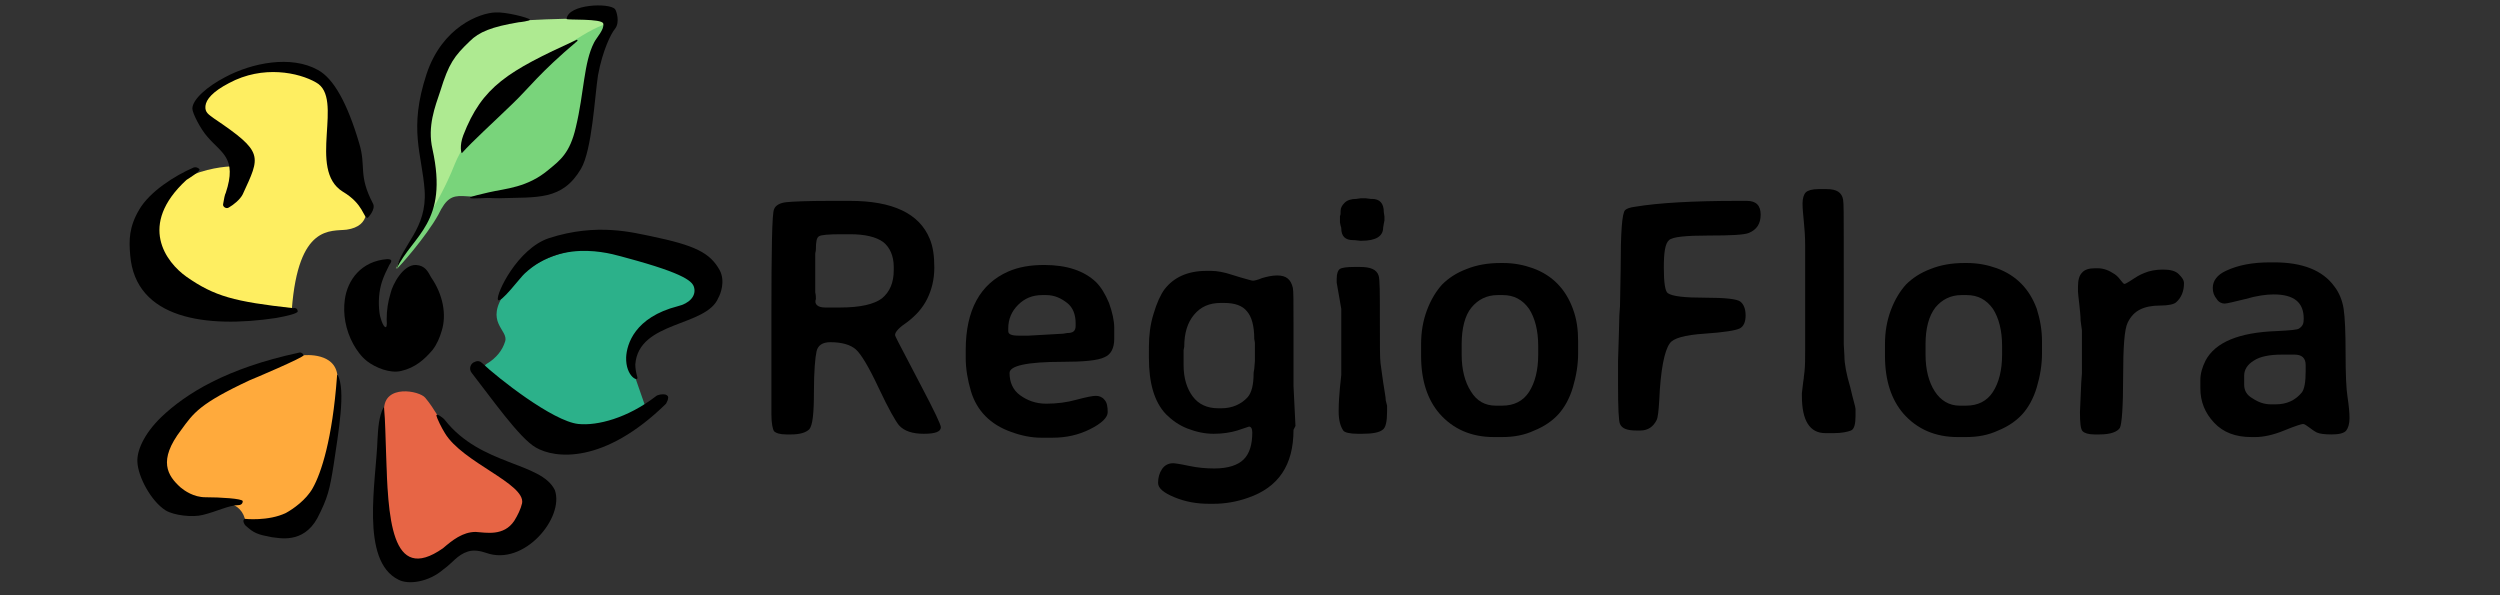 <?xml version="1.0" encoding="utf-8"?>
<!-- Generator: Adobe Illustrator 28.2.0, SVG Export Plug-In . SVG Version: 6.00 Build 0)  -->
<svg version="1.1" id="Ebene_2_00000007392818000764956790000006505869196012214170_"
	 xmlns="http://www.w3.org/2000/svg" xmlns:xlink="http://www.w3.org/1999/xlink" x="0px" y="0px" viewBox="0 0 382.1 91"
	 style="enable-background:new 0 0 382.1 91;" xml:space="preserve">
<rect x="0" y="0" width="382.1" height="91" fill="#333333" stroke="none"/>
<style type="text/css">
	.st0{fill:#AEEA91;}
	.st1{fill:#79D47B;}
	.st2{fill:#FEEE61;}
	.st3{fill:#E76545;}
	.st4{fill:#2CB18A;}
	.st5{fill:#FFAA3C;}
</style>
<g>
	<path d="M136.8,51.2c0,0.1,0.2,0.5,0.5,1.1s1.5,2.9,3.5,6.7s3,5.9,3,6.3c0,0.7-0.9,1-2.6,1c-1.7,0-3-0.4-3.8-1.3
		c-0.5-0.6-1.6-2.5-3.1-5.7s-2.7-5.2-3.5-5.9s-2.1-1.1-3.9-1.1c-1.2,0-1.9,0.5-2.1,1.4s-0.4,3-0.4,6.2c0,3.3-0.2,5.1-0.7,5.7
		c-0.5,0.5-1.4,0.8-2.8,0.8h-0.7c-1,0-1.6-0.2-1.9-0.5c-0.2-0.3-0.4-1.2-0.4-2.6v-9.6v-0.8v-4.4c0-10.4,0.1-15.9,0.4-16.5
		c0.2-0.6,0.9-1,1.9-1.1s3.2-0.2,6.7-0.2h3c6.5,0,10.6,1.9,12.2,5.8c0.5,1.2,0.7,2.6,0.7,4.4c0,1.8-0.4,3.4-1.1,4.8
		c-0.7,1.4-1.7,2.5-3,3.5C137.5,50,136.8,50.7,136.8,51.2L136.8,51.2z M126.1,47h1.7h0.2h0.4c3.1,0,5.2-0.5,6.4-1.4
		c1.2-1,1.8-2.4,1.8-4.3v-0.5c0-1.7-0.6-3-1.6-3.8c-1.1-0.8-2.8-1.2-5.1-1.2h-1.1h-0.2c-1.9,0-3.1,0.1-3.4,0.3
		c-0.4,0.2-0.5,0.9-0.5,2c0,0.3-0.1,0.5-0.1,0.7v1.8v0.7v3.4c0.1,0.4,0.1,0.7,0.1,1C124.4,46.5,125,47,126.1,47L126.1,47z"/>
	<path d="M162.4,55.3c-5.4,0-8.1,0.6-8.1,1.7c0,1.4,0.5,2.6,1.6,3.4c1.1,0.8,2.4,1.3,4,1.3s3.2-0.2,4.6-0.6c1.5-0.4,2.5-0.6,3-0.6
		s1,0.2,1.3,0.6c0.4,0.4,0.5,1.1,0.5,1.9s-0.9,1.7-2.7,2.6s-3.7,1.3-5.7,1.3h-1.8c-1.4,0-3-0.3-4.6-0.9c-3.1-1.1-5.2-3.2-6.1-6.2
		c-0.5-1.7-0.8-3.4-0.8-5.1v-1.2c0-6.1,2.2-10.1,6.5-12c1.6-0.7,3.4-1,5.5-1c3.5,0,6.1,0.9,7.9,2.6c0.8,0.8,1.4,1.8,2,3.2
		c0.5,1.4,0.8,2.7,0.8,3.8v1.7c0,1.4-0.5,2.4-1.5,2.8C167.8,55.1,165.6,55.3,162.4,55.3L162.4,55.3z M164.4,49.8v-0.4
		c0-1.3-0.4-2.4-1.3-3.1s-1.9-1.2-3.2-1.2h-0.6c-1.5,0-2.7,0.5-3.7,1.5s-1.5,2.2-1.5,3.6v0.4c0,0.5,0.5,0.7,1.6,0.7h1.3h0.2l5.3-0.3
		l0.6-0.1C164,50.9,164.4,50.6,164.4,49.8L164.4,49.8z"/>
	<path d="M197.7,65.7c0,5.4-2.3,8.8-7,10.4c-1.7,0.6-3.5,0.9-5.2,0.9h-0.7c-1.9,0-3.6-0.3-5.3-1s-2.5-1.4-2.5-2.2s0.2-1.5,0.6-2.1
		c0.4-0.6,1-0.9,1.7-0.9c0.2,0,1,0.1,2.4,0.4s2.7,0.4,3.9,0.4c2.1,0,3.6-0.5,4.5-1.4s1.3-2.3,1.3-4.1c0-0.6-0.2-0.9-0.5-0.9
		l-1.8,0.6c-1,0.3-2.2,0.5-3.6,0.5c-1.4,0-2.7-0.3-4-0.8s-2.4-1.3-3.3-2.2c-1.8-1.9-2.6-4.8-2.6-8.6V53c0-1.7,0.2-3.4,0.7-5
		c0.5-1.7,1.1-3,1.7-3.8c1.4-1.8,3.5-2.8,6.4-2.8h0.7c0.9,0,2,0.2,3.2,0.6l1.3,0.4c1.1,0.3,1.7,0.5,1.9,0.5s0.7-0.1,1.4-0.4
		c0.7-0.2,1.5-0.4,2.3-0.4c1.4,0,2.1,0.6,2.4,1.9c0.1,0.4,0.1,2.1,0.1,5.3v7.5v0.7V59l0.3,6.1L197.7,65.7L197.7,65.7z M180.9,55.8
		c0,2,0.5,3.6,1.4,4.8s2.2,1.8,3.9,1.8h0.5c1.6,0,3-0.6,4-1.7c0.6-0.7,0.9-1.9,0.9-3.6c0-0.3,0.1-0.6,0.1-0.7l0.1-1.2v-1.9V53v-0.5
		c0-0.3-0.1-0.6-0.1-0.7c0-2-0.4-3.4-1.1-4.2c-0.7-0.9-1.9-1.3-3.5-1.3h-0.5c-1.8,0-3.1,0.6-4.1,1.8S181,50.9,181,53l-0.1,0.5v1
		C180.9,55,180.9,55.4,180.9,55.8L180.9,55.8z"/>
	<path d="M208.2,66.3h-0.7c-1.2,0-2-0.2-2.2-0.5c-0.4-0.6-0.7-1.5-0.7-2.9s0.1-2.6,0.2-3.7s0.2-1.7,0.2-1.9v-0.7v-0.7v-0.7v-3.3v-1
		v-1.3v-1v-0.7v-0.7l-0.7-4v-0.6c0-0.8,0.2-1.3,0.5-1.5s1.1-0.3,2.1-0.3h1c1.6,0,2.5,0.4,2.8,1.3c0.2,0.5,0.2,2.7,0.2,6.6
		s0,6.2,0.1,6.8s0.2,1.6,0.4,2.9c0.2,1.4,0.4,2.3,0.4,2.8L212,62v0.9c0,1.5-0.2,2.5-0.7,2.8C210.8,66.1,209.8,66.3,208.2,66.3z
		 M204.9,32.2c0-0.4,0.2-0.8,0.6-1.2c0.4-0.4,1-0.6,1.8-0.6l0.7-0.1h0.6h0.1l0.8,0.1c0.1,0,0.1,0,0.2,0c1.2,0,1.8,0.7,1.8,2l0.1,0.7
		v0.6l-0.1,0.5l-0.1,0.6c0,1.3-1.1,2-3.3,2H208h-0.1l-0.9-0.1c-0.1,0-0.2,0-0.2,0c-1.2,0-1.8-0.6-1.8-1.8c0-0.2-0.1-0.3-0.1-0.4
		l-0.1-0.5v-1C204.9,32.9,204.9,32.6,204.9,32.2L204.9,32.2z"/>
	<path d="M241.2,52.2V54c0,1.8-0.3,3.5-0.8,5.2s-1.3,3.1-2.2,4.1c-0.9,1-2.2,1.9-3.7,2.5c-1.5,0.7-3.1,1-4.9,1h-1.3
		c-3.4,0-6.2-1.2-8.3-3.6c-1.8-2.1-2.8-5-2.8-8.8v-1.8c0-1.9,0.3-3.6,0.9-5.2c0.6-1.6,1.4-2.9,2.3-3.9c1-1,2.2-1.8,3.8-2.4
		c1.5-0.6,3.2-0.9,5.1-0.9h0.5c1.6,0,3.1,0.3,4.5,0.8c3,1.1,5,3.2,6.1,6.2C241,48.8,241.2,50.4,241.2,52.2L241.2,52.2z M228.6,62h1
		c1.8,0,3.2-0.7,4.1-2.1c0.9-1.4,1.4-3.3,1.4-5.7v-1.3c0-2.4-0.5-4.3-1.4-5.7c-1-1.4-2.3-2.1-4-2.1h-0.8c-1.7,0-3,0.7-4,1.9
		s-1.5,3.2-1.5,5.6v1.6c0,2.3,0.5,4.2,1.4,5.6C225.7,61.3,227,62,228.6,62L228.6,62z"/>
	<path d="M250.7,65.8h-0.6c-1.4,0-2.2-0.3-2.5-1c-0.2-0.4-0.3-2.4-0.3-6.1v-1.4v-0.7v-1.4c0.1-3.6,0.2-5.9,0.2-7l0.1-1.4l0.1-5.5
		c0-5.7,0.2-8.8,0.7-9.2c0.2-0.2,0.7-0.4,1.5-0.5c3.6-0.6,8.9-0.9,15.7-0.9h1.4c1.4,0,2.1,0.7,2.1,2.1c0,1.4-0.6,2.3-1.8,2.8
		c-0.7,0.3-2.8,0.4-6.2,0.4c-3.4,0-5.5,0.2-6,0.7c-0.6,0.5-0.8,1.9-0.8,4.2s0.2,3.6,0.6,3.9c0.7,0.5,2.6,0.7,5.7,0.7
		s4.9,0.2,5.4,0.6s0.8,1.1,0.8,2.1s-0.3,1.7-0.9,2s-2.4,0.6-5.4,0.8s-4.8,0.7-5.3,1.5c-0.8,1.1-1.4,4-1.6,8.7
		c-0.1,1.6-0.2,2.6-0.4,3C252.7,65.2,251.9,65.8,250.7,65.8L250.7,65.8z"/>
	<path d="M283.6,62.5v1.1c0,1.2-0.2,2-0.7,2.2s-1.4,0.4-2.6,0.4H279c-2.4,0-3.6-1.9-3.6-5.7v-0.4l0.2-1.7c0.1-0.5,0.1-0.8,0.1-0.8
		l0.1-0.8c0.1-0.9,0.1-2,0.1-3.2V50v-0.9v-2.8v-1.4v-2.8v-0.9v-2.8v-0.9c0-1.4-0.1-2.6-0.2-3.6c-0.1-1.1-0.2-2-0.2-2.8
		s0.2-1.4,0.5-1.7c0.3-0.3,1-0.5,1.9-0.5h1.3c1.5,0,2.3,0.5,2.5,1.6c0.1,0.5,0.1,2.6,0.1,6.3v0.5v0.9v0.5v0.9V41v1.8v0.5v2.3v0.5
		v2.3v1.4v2.8l0.1,1.8c0,1.2,0.3,2.8,0.9,4.8C283.2,61,283.6,62.2,283.6,62.5z"/>
	<path d="M312.1,52.2V54c0,1.8-0.3,3.5-0.8,5.2s-1.3,3.1-2.2,4.1c-0.9,1-2.2,1.9-3.7,2.5c-1.5,0.7-3.1,1-4.9,1h-1.3
		c-3.4,0-6.2-1.2-8.3-3.6c-1.8-2.1-2.8-5-2.8-8.8v-1.8c0-1.9,0.3-3.6,0.9-5.2c0.6-1.6,1.4-2.9,2.3-3.9c1-1,2.2-1.8,3.8-2.4
		c1.5-0.6,3.2-0.9,5.1-0.9h0.5c1.6,0,3.1,0.3,4.5,0.8c3,1.1,5,3.2,6.1,6.2C311.8,48.8,312.1,50.4,312.1,52.2L312.1,52.2z M299.5,62
		h1c1.8,0,3.2-0.7,4.1-2.1c0.9-1.4,1.4-3.3,1.4-5.7v-1.3c0-2.4-0.5-4.3-1.4-5.7c-1-1.4-2.3-2.1-4-2.1h-0.8c-1.7,0-3,0.7-4,1.9
		c-1,1.3-1.5,3.2-1.5,5.6v1.6c0,2.3,0.5,4.2,1.4,5.6S297.9,62,299.5,62L299.5,62z"/>
	<path d="M317.6,44.6v-0.8c0-1,0.2-1.7,0.6-2.1c0.4-0.5,1.1-0.7,2-0.7h0.4c0.9,0,1.7,0.3,2.6,0.9c0.3,0.2,0.6,0.5,0.9,0.9
		s0.5,0.6,0.6,0.6s0.5-0.2,1.1-0.6c0.6-0.4,1.2-0.8,2-1.1c0.7-0.3,1.7-0.5,2.8-0.5c1.1,0,1.9,0.2,2.4,0.7s0.8,0.9,0.8,1.4
		c0,1.2-0.4,2.2-1.2,2.9c-0.3,0.3-1.2,0.5-2.4,0.5c-1.3,0-2.3,0.2-3.1,0.6c-0.8,0.4-1.4,1-1.9,2s-0.7,3.7-0.7,8.3s-0.2,7.2-0.5,7.8
		c-0.4,0.6-1.4,1-3.1,1h-0.4h-0.4c-0.9,0-1.5-0.2-1.8-0.5s-0.4-1.3-0.4-2.9l0.2-4.6l0.1-1.3v-2.2v-1.3v-0.9v-1.3v-0.9L318,49
		c0-0.7-0.1-1.5-0.2-2.5C317.7,45.5,317.6,44.9,317.6,44.6L317.6,44.6z"/>
	<path d="M352.1,48.7c0-2.5-1.5-3.7-4.6-3.7c-1.1,0-2.6,0.2-4.3,0.7c-1.7,0.4-2.8,0.7-3.2,0.7s-0.9-0.2-1.2-0.7
		c-0.4-0.5-0.6-1-0.6-1.7c0-1.1,0.7-2,2-2.6c1.9-0.9,4.1-1.3,6.8-1.3h0.6c4.3,0,7.4,1.2,9.2,3.7c0.7,0.9,1.2,2.1,1.4,3.4
		c0.2,1.3,0.3,3.6,0.3,6.8s0.1,5.5,0.3,6.7c0.2,1.3,0.3,2.4,0.3,3.2c0,0.9-0.2,1.5-0.5,1.9c-0.3,0.4-1.1,0.6-2.2,0.6
		s-1.9-0.1-2.3-0.3s-0.8-0.5-1.2-0.8c-0.4-0.3-0.7-0.5-0.9-0.5s-1.2,0.3-2.9,1c-1.7,0.7-3.2,1-4.4,1h-0.6c-2.4,0-4.3-0.7-5.7-2.2
		c-1.4-1.5-2.1-3.2-2.1-5.3v-1.2c0-1,0.3-2,0.8-3c1.5-2.8,5.1-4.3,10.9-4.5c2-0.1,3.2-0.2,3.4-0.4C352,49.8,352.1,49.4,352.1,48.7
		L352.1,48.7z M343,58.8c0,0.9,0.4,1.6,1.3,2.1c0.9,0.6,1.8,0.9,2.8,0.9h0.7c1.7,0,3-0.6,4-1.8c0.4-0.5,0.6-1.6,0.6-3.3v-0.3v-0.6
		c0-1.1-0.6-1.6-1.7-1.6h-2c-1.8,0-3.3,0.3-4.2,0.9c-1,0.6-1.5,1.4-1.5,2.3v0.9C343,58.5,343,58.7,343,58.8L343,58.8z"/>
</g>
<g>
	<g>
		<path class="st0" d="M94,3.5c-0.6-1.2-14.7-0.4-16-0.2c-7.4,1.5-8.1,3.4-11,9.4C62.9,21,66.8,24,65.5,30.8c-0.8,4.2-3.2,6-5,10.3
			c3.3-3.7,6.2-8.9,8.8-14.5C73.9,17.2,84,10.2,94,3.5z"/>
		<path class="st1" d="M94,3.5c-3.7-0.7-21.1,13-24.5,21.6c-2.8,7.1-6.6,11.4-8.9,16c0.2,0,4.6-5,6.4-8.3c2.4-5,3.6-1.5,11.6-3.2
			c3.5-0.7,8.9-1.8,10.3-10.3C89.9,12.1,91.2,7.2,94,3.5z"/>
	</g>
</g>
<g>
	<g>
		<path d="M79.3,3.4C79.5,3.4,81,3.2,81,3c-0.2-0.3-3.7-1.2-5.3-1.1c-2.4,0.1-8.1,2.2-10.5,9.4c-2.8,8.5-0.7,12.2-0.3,17.8
			c0.4,5.9-3.5,8.3-4.3,12c2.5-5.2,8-7,5.5-18.3c-0.8-3.5,0.4-6.5,1.2-8.9c1.3-4.2,2.1-5.3,4.5-7.6C73.2,4.9,75.1,4.1,79.3,3.4z"/>
		<path d="M94,4.4c0.8-1,0.2-2.8,0-3c-0.8-1-7.2-0.8-7.4,1.5c0,0.2,5.4-0.1,5.6,0.7c0.2,0.9-1,2.1-1.4,2.9c-1.6,3.1-1.5,7.6-2.8,13
			c-0.9,3.9-2.4,5-4.1,6.4c-3.3,2.8-6.6,2.9-9.2,3.5c-0.7,0.2-5.3,1.1-1.2,0.9c1.9-0.1,0.9,0,2.8,0c5.8-0.2,9.6,0.4,12.5-4.5
			c1.7-2.9,2.1-11.1,2.6-14.3C92.1,7.7,93.4,5.1,94,4.4z"/>
	</g>
</g>
<path d="M88.1,6.1c-10.5,4.8-14.4,7.1-17.3,14.6c-0.6,1.6-0.3,2.8-0.2,2.7c1.7-1.9,4.6-4.5,7.8-7.6c2.5-2.4,4-4.6,9.8-9.5
	C88.3,6.3,88.3,6,88.1,6.1z"/>
<path d="M63.6,40.5c-2-0.1-3.6,3-3.9,4.3c-0.4,1.3-0.6,2.6-0.6,4c0,0.3,0.1,0.9-0.1,1.2c-0.5,0.1-1-1.9-1-2.2
	c-0.2-1.6-0.1-3.3,0.4-4.8c0.3-0.9,0.7-1.7,1.1-2.5c0.2-0.3,0.7-0.9-0.3-0.9c-4,0.3-6.1,3.2-6.5,6.2c-0.3,2.2,0.1,4.6,1.3,6.8
	c0.5,0.9,1.2,1.9,2.1,2.6c1.3,1,3.5,1.9,5.2,1.5c2.2-0.5,3.6-1.8,4.8-3.2c0.7-0.9,1.1-1.9,1.4-2.9c0.8-2.5,0.2-5.6-1.6-8.2
	C65.4,41.5,65,40.6,63.6,40.5L63.6,40.5z"/>
<path class="st2" d="M38.6,51"/>
<g>
	<path class="st3" d="M58.7,64.7c0,0.1,0.7,15.6,0.7,15.6c0,1.6,1.9,6.8,4.8,6.2L70,83c2.8-1.7,4.7,1.2,4.7,1.2
		c0.8,1,2.5-0.7,3.8-0.9c0,0,2.4-0.9,3.5-2.7l0.9-1.7c2.5-4-6.5-6.9-6.5-6.9C67.5,67,68,64.4,65,60.8c-0.9-1.1-6.3-2.1-6.3,1.8"/>
	<path d="M84.8,74.9c-2.1-4.3-11.3-3.7-16.8-10.7c-0.2-0.3-1.3-1.1-1.3-0.7c0.1,0.5,0.8,1.9,1.3,2.7c2.7,4.5,12.3,7.7,11.8,10.7
		c-0.2,0.9-0.7,1.9-1.2,2.7c-1.6,2.4-4.3,1.8-5.9,1.7c-2,0-3.6,1.3-5,2.5c-8,5.6-8.4-4.8-8.7-14.8c-0.1-2.3-0.1-4.6-0.3-6.6
		c0-0.1-0.1-0.2-0.1-0.1c-0.7,1.4-0.8,3.1-0.9,4.8c-0.2,6.4-2.7,18.6,3.2,21.5c1.5,0.8,4.6,0.4,6.9-1.6c1.3-0.9,2.1-2.2,3.7-2.7
		c0.9-0.3,1.9-0.1,2.8,0.2C80.1,86.6,86.3,79.1,84.8,74.9L84.8,74.9z"/>
</g>
<g>
	<path class="st4" d="M98.9,62.9c0,0-7.6,5.2-7.9,5.3c0,0-5.1-0.8-6.4-1.7l-7.4-6.4c-0.2-0.1-4.4-3.6-2.8-4.5
		c1.5-0.9,2.4-2.1,2.8-3.4c0.6-1.8-3.3-2.9,0.1-7.6c6.6-9.1,18.8-6.2,18.8-6.2c0.2,0,8.9,2.3,9.5,2.8c0,0,3.7,4.1-0.7,6.3l-7.3,5
		c-0.9,0.8-1,3.8-1,3.8"/>
	<path d="M102.1,60.9c0.1-0.3-0.1-0.5-0.4-0.6c-0.4-0.1-1.2,0-1.5,0.3c-4.3,3.3-8.9,4.5-11.8,4.2c-3.9-0.4-12.4-7.1-14.7-9.3
		c-0.3-0.3-0.7-0.4-1.1-0.2l0,0c-0.7,0.2-1,1.1-0.5,1.7c2.9,3.7,7.3,10,9.8,11.4c2.9,1.7,10.4,2.6,19.9-6.7
		C102,61.3,102.1,61.1,102.1,60.9L102.1,60.9z"/>
	<path d="M97.4,57.6c0.3,0.9-1.8,0-1.7-3c0.1-2,1.3-6.1,7.9-7.8c1.7-0.4,2.8-1.5,2.5-2.8c-0.2-0.9-1.1-2.1-10.4-4.6
		c-1.3-0.3-9.4-3.3-15.5,2.4c-0.6,0.5-3.8,4.8-4.1,4c-0.3-0.9,3-7.8,7.8-9.4c7.4-2.4,13-0.8,15.6-0.3c6.7,1.4,9,2.5,10.5,5.2
		c0.9,1.7,0.1,3.7-0.2,4.2C108,50,97.6,49,97.1,55.7C97.1,56.3,97.2,56.9,97.4,57.6L97.4,57.6z"/>
</g>
<g>
	<path class="st2" d="M36.1,47.2c-14.1,0.7-13.3-14-13.3-14c3-8,13.3-7.8,13.3-7.8c1-0.5-0.6-3.2-1.3-4.1l-3.6-4.2
		c-0.8-0.9-0.2-2.6,0.6-3.1c0,0,8.4-5.3,12.9-3.8l3.6,1.3c2.8,1,3.6,11.7,3.6,11.7c0,0.1,8.5,10.8,1.1,11.9
		c-2.4,0.3-7.4-0.9-8.4,12.2"/>
	<path d="M56.2,33.3c-0.7,0-0.6-2.1-3.8-4c-5.5-3.4,0.3-14.3-4.1-16.7c-2.6-1.5-8.1-2.7-13.3,0.1c-2.5,1.3-3.5,2.5-3.6,3.5
		s0.5,1.3,1.3,1.9c7.7,5.2,7.1,5.7,4.4,11.6c-0.4,0.8-1.4,1.6-2.1,2c-0.4,0.3-1-0.1-0.9-0.5c0.1-0.7,0.3-1.6,0.4-1.7
		c1.8-5.4-0.7-6.1-2.8-8.6c-1-1.1-2.3-3.6-2.3-4.3c0-1.4,2.3-3.4,5-4.8c4.1-2.2,10.1-3.4,14.2-1.1c2.4,1.3,4.5,5.1,6.3,11.2
		c1.1,3.6-0.2,4.8,2.1,9.2C57.5,32,56.2,33.3,56.2,33.3L56.2,33.3z"/>
	<path d="M45.5,47.6c0,0.3-1.6,0.7-3.3,1c-10.6,1.6-21.5,0.2-22.3-9.6c-0.2-2.3-0.2-4.3,1.4-7s5.3-5.1,8.3-6.4
		c0.3-0.1,0.7,0,0.9,0.3l0,0c0.1,0.3-1.7,1.4-2,1.6c-7.5,6.9-3.1,12.6,0,14.8c4.3,3,7.3,3.8,16.3,4.8C45.2,47,45.5,47.2,45.5,47.6
		L45.5,47.6z"/>
</g>
<g>
	<path class="st5" d="M46.4,54.3c0,0,5.2-0.6,5.2,3.6c0,0-0.1,5-0.2,5.2c0,0-2.2,13.7-4.3,15.2l-6.3,3.2c-1.5,0.2-2.9-0.7-3.4-2.3
		l0,0c-0.4-1.4-1.6-2.3-3-2.3c0,0-4,0.3-5.3-0.7c0,0-7.5-5-3.3-9.7l4.3-4.8c0.3-0.4,9.7-5.1,9.7-5.1"/>
	<path d="M51.6,57.3c-0.1-0.1-0.1,0.2-0.1,0.3c-0.7,9.5-2.4,14.7-3.7,17c-1,1.8-3,3.2-4.1,3.8c-2.7,1.3-6.3,0.9-6.3,0.9
		c-0.4,0.2-0.1,0.8,0.1,1c1.3,1.2,1.9,1.4,4,1.8l0,0c1.1,0.1,4.8,1.1,7-2.9c1.6-3.1,1.9-4.4,2.5-8.2C51.7,66.2,52.9,59.6,51.6,57.3z
		"/>
	<path d="M25.3,78c-2.2-1.4-4.2-5.1-4.3-7.4c-0.1-1.6,0.9-4.2,3.7-6.9c3.7-3.5,9.8-7.4,21-9.8c0.3-0.1,0.6,0.1,0.7,0.4l0,0
		c0.1,0.3-7.9,3.7-8.2,3.8c-7.7,3.6-8.6,5-10.5,7.6c-3.6,4.7-2.1,7-0.1,8.8c0.6,0.5,2,1.5,3.8,1.5c2.2,0,5.7,0.2,5.7,0.6l0,0
		c0,0.4-0.3,0.6-0.6,0.6c-1.5,0-3.4,1-5.5,1.5C29.5,79.1,26.6,78.8,25.3,78L25.3,78z"/>
</g>
</svg>

